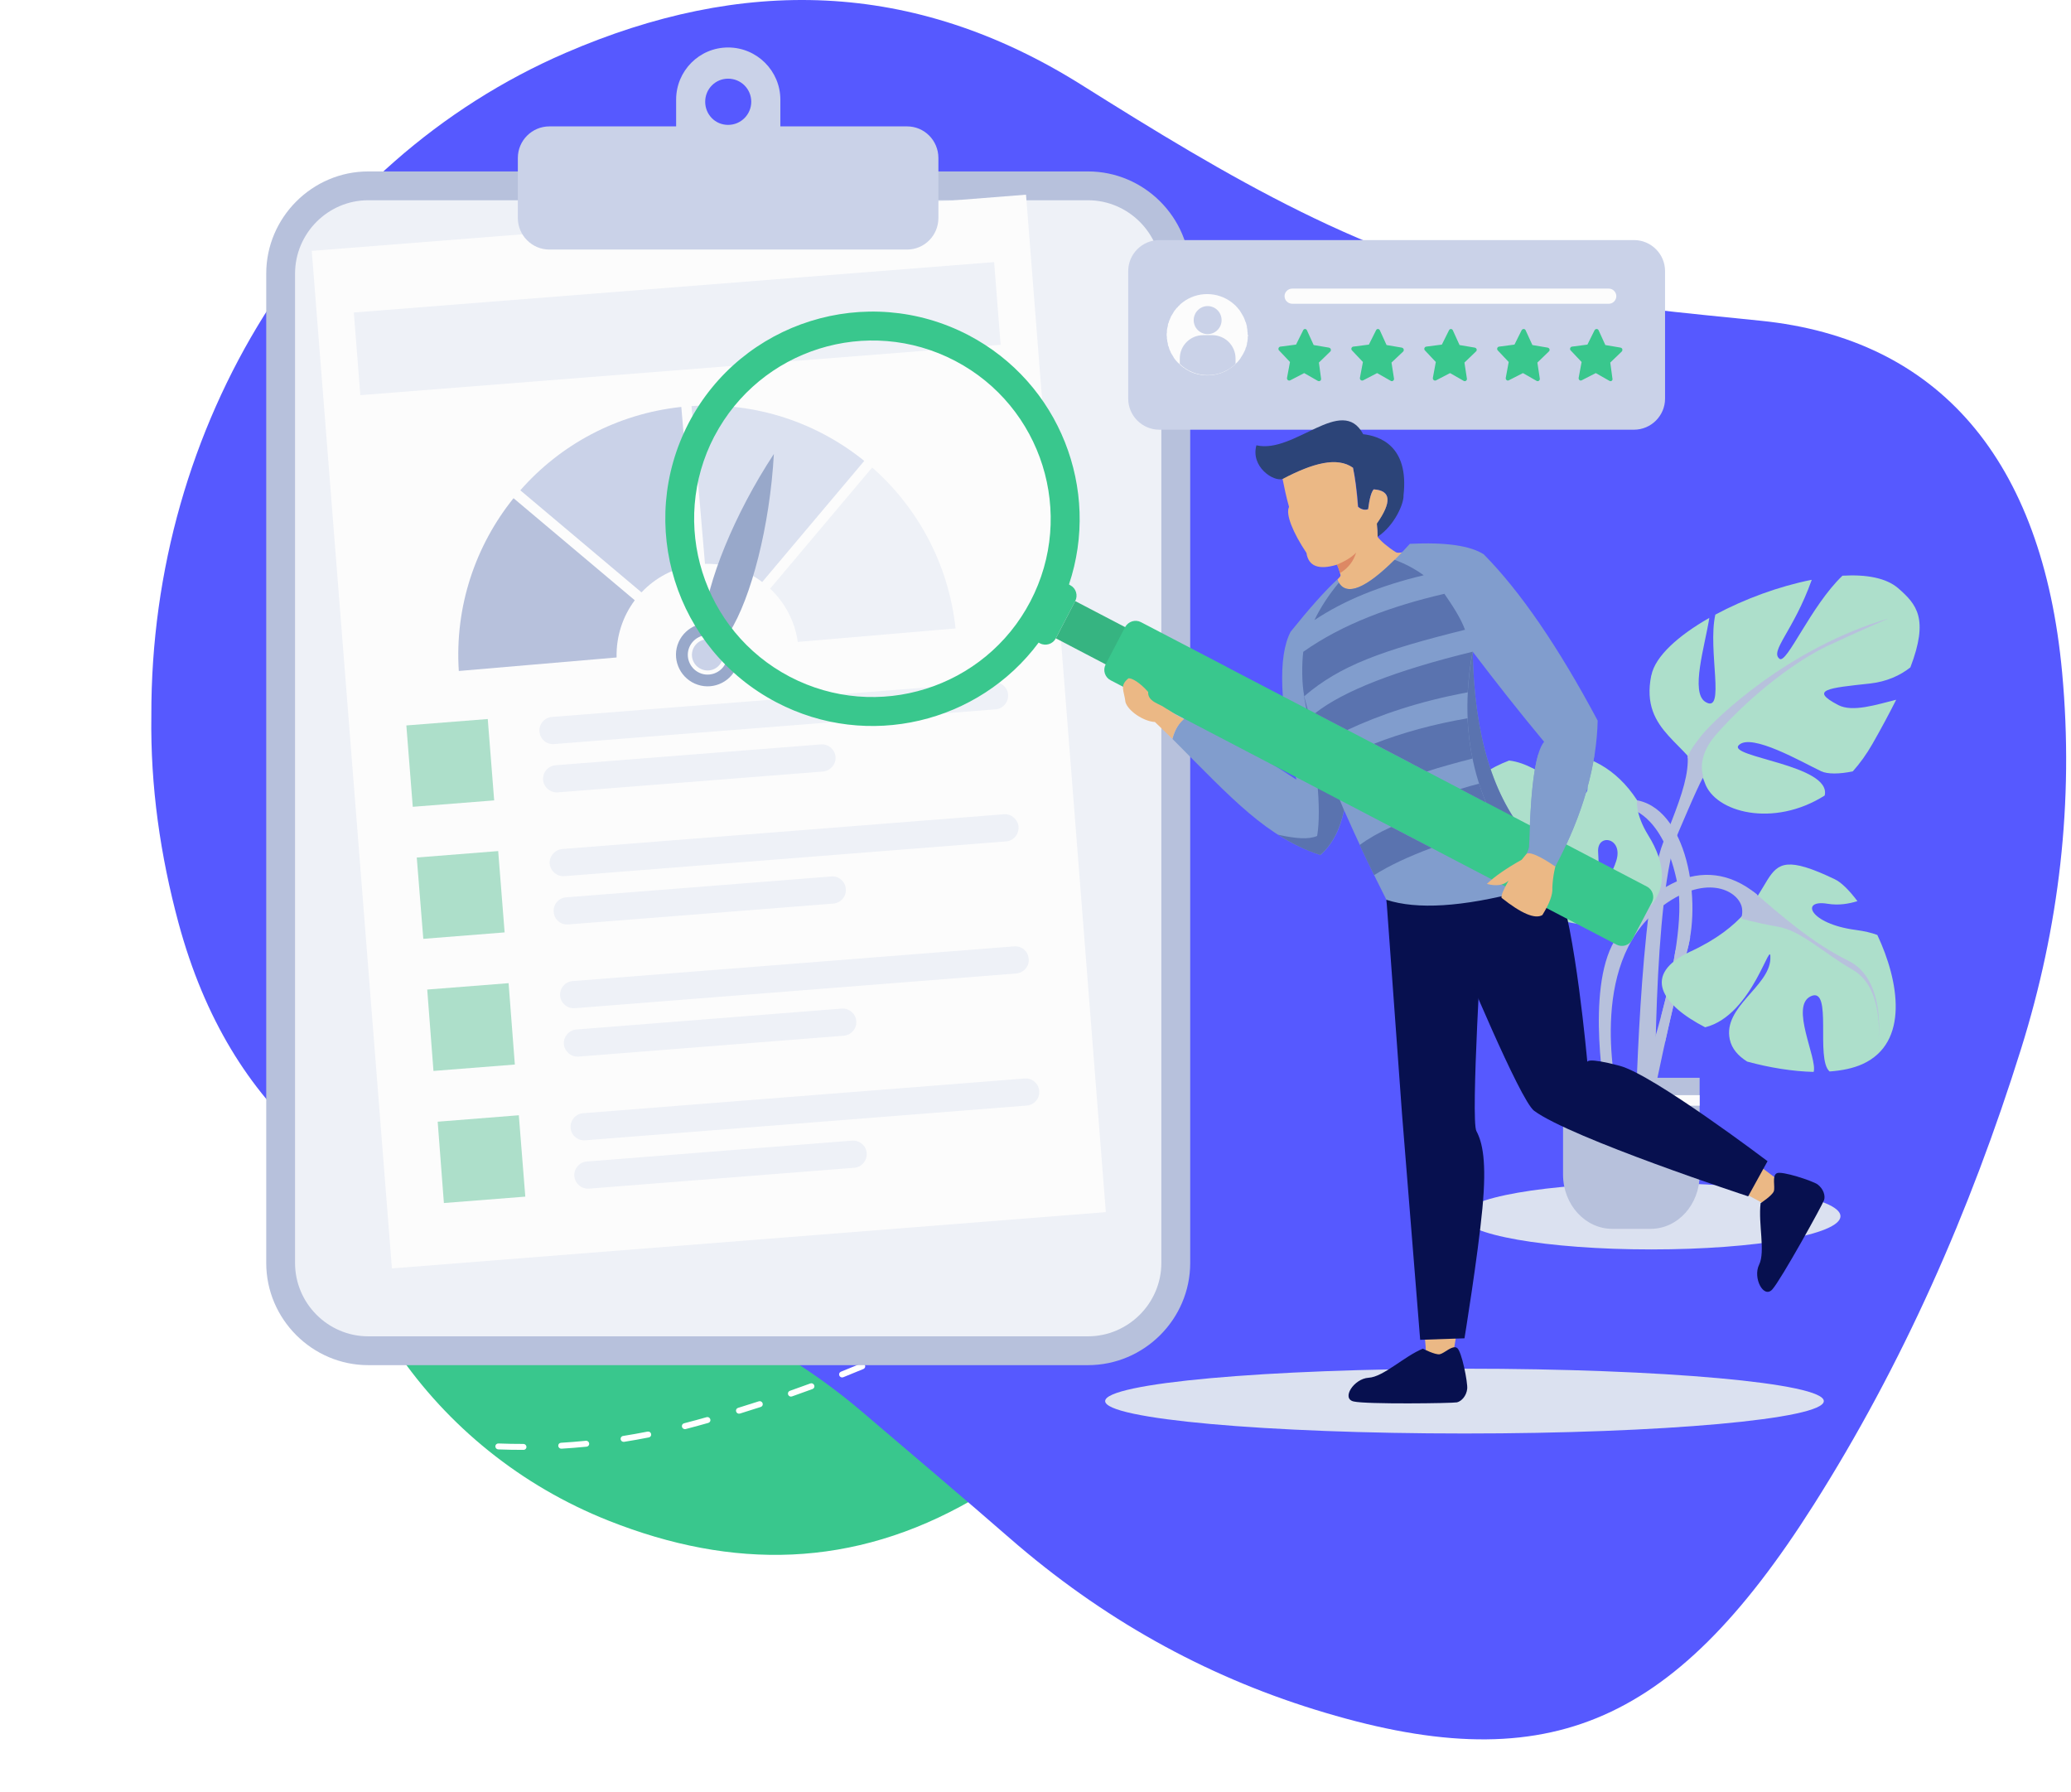 <svg xmlns="http://www.w3.org/2000/svg" width="349" height="302" viewBox="0 0 349 302" fill="none"><g filter="url(#filter0_f_13_389)"><path d="M53.501 184.25C53.413 215.958 72.847 244.454 102.587 256.247C123.438 264.515 143.739 264.308 163.787 252.767C180.823 242.959 198.085 233.403 217.441 230.211C226.321 228.746 235.307 227.983 244.26 227.15C265.425 225.185 277.686 212.013 280.015 188.927C281.436 174.825 279.642 161.213 275.158 148.061C269.101 130.298 261.033 113.631 250.562 98.489C233.678 74.074 218.552 68.513 191.382 76.251C178.267 79.983 166.204 86.12 155.244 94.873C149.459 99.494 143.606 104.015 137.784 108.575C125.264 118.379 110.807 122.753 96.115 126.571C77.862 131.318 62.929 140.703 56.72 161.713C54.566 169.042 53.38 176.532 53.501 184.25Z" fill="#39C78D"></path></g><path d="M25.504 120.57C25.379 71.399 53.006 27.209 95.283 8.921C124.923 -3.9 153.783 -3.579 182.282 14.318C206.499 29.528 231.038 44.346 258.553 49.296C271.176 51.568 283.95 52.75 296.679 54.043C326.765 57.089 344.195 77.516 347.506 113.317C349.526 135.185 346.975 156.292 340.601 176.687C331.991 204.233 320.522 230.08 305.636 253.561C281.636 291.422 260.133 300.045 221.509 288.046C202.866 282.258 185.718 272.742 170.137 259.169C161.914 252.002 153.593 244.992 145.317 237.92C127.52 222.717 106.969 215.935 86.083 210.014C60.134 202.651 38.908 188.099 30.081 155.517C27.019 144.152 25.334 132.537 25.504 120.57Z" fill="#5659FF"></path><path d="M78.432 125.219C78.696 124.968 79.107 124.988 79.35 125.264C79.593 125.54 79.575 125.967 79.311 126.218L79.308 126.221C79.304 126.224 79.298 126.23 79.29 126.238C79.274 126.254 79.249 126.279 79.216 126.313C79.15 126.38 79.052 126.481 78.931 126.615C78.687 126.882 78.349 127.276 77.975 127.776C77.226 128.781 76.35 130.193 75.808 131.852C75.727 132.101 75.513 132.278 75.26 132.304C75.008 132.33 74.764 132.201 74.635 131.973C74.232 131.265 73.6 130.648 73.04 130.197C72.764 129.974 72.515 129.8 72.337 129.681C72.248 129.622 72.177 129.578 72.129 129.548C72.105 129.534 72.087 129.523 72.076 129.516C72.07 129.513 72.066 129.511 72.064 129.509L72.062 129.508C71.747 129.328 71.631 128.917 71.803 128.591C71.975 128.264 72.37 128.146 72.684 128.327L72.383 128.899C72.684 128.327 72.684 128.327 72.684 128.327L72.685 128.327L72.686 128.327L72.688 128.329C72.689 128.329 72.691 128.331 72.694 128.332C72.699 128.335 72.706 128.339 72.714 128.344C72.731 128.354 72.754 128.368 72.784 128.386C72.844 128.423 72.928 128.475 73.031 128.544C73.236 128.68 73.519 128.878 73.832 129.131C74.198 129.426 74.621 129.808 75.013 130.26C75.589 128.921 76.318 127.789 76.948 126.945C77.351 126.405 77.718 125.977 77.985 125.684C78.119 125.537 78.228 125.423 78.305 125.344C78.344 125.305 78.375 125.275 78.396 125.254C78.407 125.243 78.415 125.235 78.421 125.229C78.424 125.226 78.427 125.224 78.429 125.222C78.43 125.221 78.431 125.22 78.431 125.22L78.432 125.219L78.432 125.219C78.432 125.219 78.44 125.227 78.827 125.667L78.432 125.219Z" fill="#FCFCFC"></path><path d="M80.432 147.287C80.696 147.036 81.107 147.056 81.35 147.332C81.593 147.608 81.575 148.035 81.311 148.286L81.308 148.289C81.304 148.293 81.298 148.298 81.29 148.306C81.274 148.322 81.249 148.347 81.216 148.381C81.15 148.448 81.052 148.549 80.931 148.683C80.687 148.95 80.349 149.344 79.975 149.844C79.226 150.849 78.35 152.261 77.808 153.92C77.727 154.169 77.513 154.346 77.26 154.372C77.008 154.398 76.764 154.269 76.635 154.041C76.232 153.333 75.6 152.716 75.04 152.265C74.764 152.043 74.515 151.868 74.337 151.75C74.248 151.691 74.177 151.646 74.129 151.616C74.105 151.602 74.087 151.591 74.076 151.584C74.07 151.581 74.066 151.579 74.064 151.577L74.062 151.576C73.747 151.396 73.631 150.985 73.803 150.659C73.975 150.332 74.37 150.214 74.684 150.395L74.383 150.968C74.684 150.395 74.684 150.395 74.684 150.395L74.686 150.395L74.688 150.397C74.688 150.397 74.691 150.399 74.694 150.4C74.699 150.403 74.706 150.407 74.714 150.412C74.731 150.422 74.754 150.436 74.784 150.454C74.844 150.491 74.928 150.544 75.031 150.612C75.236 150.748 75.519 150.946 75.832 151.199C76.198 151.495 76.621 151.876 77.013 152.328C77.589 150.989 78.318 149.857 78.948 149.013C79.351 148.473 79.718 148.046 79.985 147.752C80.119 147.605 80.228 147.491 80.305 147.412C80.344 147.373 80.375 147.343 80.396 147.322C80.407 147.311 80.415 147.303 80.421 147.297C80.424 147.294 80.427 147.292 80.429 147.29L80.431 147.288L80.432 147.287C80.432 147.287 80.44 147.296 80.827 147.736L80.432 147.287Z" fill="#FCFCFC"></path><path d="M82.461 169.415C82.725 169.164 83.136 169.184 83.379 169.46C83.621 169.736 83.604 170.163 83.34 170.414L83.337 170.417C83.333 170.421 83.327 170.427 83.319 170.435C83.303 170.45 83.278 170.475 83.245 170.509C83.179 170.576 83.081 170.678 82.959 170.811C82.716 171.079 82.378 171.473 82.004 171.973C81.254 172.977 80.379 174.39 79.837 176.048C79.755 176.298 79.541 176.474 79.289 176.5C79.037 176.526 78.793 176.397 78.663 176.17C78.261 175.461 77.629 174.845 77.069 174.393C76.793 174.171 76.544 173.996 76.365 173.878C76.276 173.819 76.205 173.774 76.158 173.745C76.134 173.73 76.116 173.719 76.105 173.713C76.099 173.709 76.095 173.707 76.092 173.706L76.091 173.705C75.776 173.524 75.66 173.113 75.832 172.787C76.004 172.461 76.398 172.343 76.713 172.523L76.412 173.096C76.713 172.523 76.713 172.523 76.713 172.523L76.715 172.524L76.717 172.525C76.717 172.525 76.72 172.527 76.723 172.528C76.728 172.531 76.734 172.535 76.743 172.54C76.76 172.55 76.783 172.564 76.813 172.583C76.872 172.619 76.956 172.672 77.059 172.74C77.265 172.876 77.547 173.075 77.861 173.327C78.227 173.623 78.65 174.004 79.042 174.457C79.618 173.117 80.347 171.985 80.977 171.141C81.38 170.601 81.746 170.174 82.014 169.88C82.148 169.733 82.257 169.619 82.334 169.541C82.373 169.502 82.403 169.471 82.425 169.45C82.436 169.44 82.444 169.432 82.45 169.426C82.453 169.423 82.456 169.42 82.457 169.419L82.46 169.416L82.461 169.415C82.461 169.415 82.469 169.424 82.856 169.864L82.461 169.415Z" fill="#FCFCFC"></path><path d="M83.89 191.5C84.154 191.249 84.564 191.269 84.807 191.545C85.05 191.821 85.033 192.248 84.769 192.499L84.765 192.502C84.762 192.506 84.756 192.512 84.748 192.52C84.731 192.536 84.706 192.56 84.673 192.594C84.607 192.661 84.509 192.763 84.388 192.896C84.144 193.164 83.806 193.558 83.433 194.058C82.683 195.062 81.807 196.475 81.265 198.133C81.184 198.383 80.97 198.559 80.718 198.585C80.466 198.611 80.221 198.482 80.092 198.255C79.689 197.546 79.057 196.93 78.497 196.478C78.221 196.256 77.972 196.081 77.794 195.963C77.705 195.904 77.634 195.859 77.586 195.83C77.562 195.815 77.544 195.804 77.533 195.798C77.527 195.794 77.523 195.792 77.521 195.791L77.519 195.79C77.204 195.609 77.089 195.198 77.26 194.872C77.432 194.546 77.827 194.428 78.142 194.608L77.84 195.181C78.142 194.608 78.142 194.608 78.142 194.608L78.143 194.609L78.145 194.61C78.145 194.61 78.149 194.612 78.151 194.613C78.156 194.616 78.163 194.62 78.171 194.625C78.188 194.635 78.212 194.649 78.241 194.668C78.301 194.704 78.385 194.757 78.488 194.825C78.693 194.961 78.976 195.16 79.289 195.412C79.656 195.708 80.078 196.089 80.471 196.542C81.046 195.202 81.775 194.07 82.405 193.226C82.808 192.686 83.175 192.259 83.442 191.965C83.576 191.818 83.686 191.704 83.763 191.626C83.801 191.587 83.832 191.556 83.853 191.535C83.864 191.525 83.872 191.517 83.879 191.511C83.882 191.508 83.884 191.505 83.886 191.504L83.888 191.501L83.89 191.5C83.89 191.5 83.897 191.509 84.284 191.949L83.89 191.5Z" fill="#FCFCFC"></path><path d="M193.945 185.636C193.931 185.911 194.142 186.152 194.417 186.174C194.693 186.196 194.928 185.99 194.943 185.714C195.006 184.49 195.008 183.237 194.948 181.952C194.936 181.676 194.702 181.456 194.426 181.461C194.151 181.467 193.937 181.695 193.95 181.971C194.007 183.225 194.007 184.446 193.945 185.636ZM192.65 172.842C192.93 174.082 193.166 175.291 193.359 176.471C193.404 176.744 193.661 176.936 193.933 176.898C194.206 176.861 194.391 176.609 194.346 176.335C194.15 175.134 193.909 173.904 193.626 172.646C193.565 172.375 193.296 172.199 193.027 172.253C192.758 172.307 192.589 172.571 192.65 172.842ZM192.158 194.515C192.063 194.772 192.196 195.062 192.455 195.165C192.714 195.267 193.001 195.141 193.097 194.885C193.531 193.714 193.89 192.518 194.173 191.293C194.235 191.026 194.066 190.754 193.797 190.685C193.529 190.616 193.261 190.776 193.199 191.044C192.925 192.228 192.578 193.384 192.158 194.515ZM190.387 163.213C190.126 163.296 189.987 163.577 190.077 163.84C190.284 164.446 190.485 165.054 190.679 165.664C190.871 166.266 191.055 166.862 191.231 167.451C191.311 167.718 191.59 167.874 191.854 167.802C192.118 167.729 192.267 167.455 192.188 167.189C192.01 166.594 191.825 165.992 191.631 165.384C191.435 164.767 191.231 164.152 191.022 163.539C190.932 163.276 190.648 163.13 190.387 163.213ZM187.766 202.378C187.601 202.594 187.647 202.909 187.868 203.08C188.089 203.252 188.403 203.214 188.568 202.998C189.337 201.989 190.034 200.965 190.662 199.923C190.802 199.69 190.724 199.381 190.486 199.234C190.249 199.087 189.943 199.157 189.802 199.391C189.193 200.401 188.515 201.396 187.766 202.378ZM186.724 154.269C186.474 154.38 186.368 154.675 186.486 154.927C187.029 156.092 187.546 157.265 188.038 158.448C188.145 158.706 188.437 158.832 188.692 158.732C188.946 158.632 189.066 158.343 188.959 158.085C188.462 156.889 187.938 155.701 187.389 154.524C187.27 154.271 186.973 154.157 186.724 154.269ZM181.52 208.934C181.314 209.113 181.297 209.428 181.482 209.639C181.666 209.849 181.982 209.874 182.187 209.696C183.146 208.861 184.049 208.021 184.896 207.173C185.089 206.98 185.085 206.664 184.888 206.466C184.69 206.268 184.373 206.264 184.181 206.457C183.35 207.288 182.463 208.113 181.52 208.934ZM182.116 145.751C181.881 145.89 181.808 146.196 181.952 146.435C182.619 147.54 183.259 148.653 183.874 149.776C184.008 150.021 184.313 150.116 184.555 149.988C184.796 149.86 184.882 149.558 184.748 149.313C184.126 148.177 183.478 147.051 182.803 145.935C182.659 145.696 182.351 145.613 182.116 145.751ZM176.64 137.751C176.422 137.913 176.381 138.226 176.549 138.45C177.327 139.484 178.081 140.527 178.809 141.579C178.968 141.809 179.279 141.871 179.505 141.718C179.73 141.565 179.784 141.255 179.625 141.025C178.889 139.961 178.128 138.907 177.341 137.861C177.173 137.638 176.859 137.589 176.64 137.751ZM174.268 214.437C174.042 214.589 173.987 214.899 174.145 215.13C174.304 215.36 174.615 215.424 174.841 215.271C175.891 214.564 176.898 213.855 177.862 213.146C178.081 212.984 178.123 212.672 177.955 212.448C177.788 212.224 177.475 212.173 177.256 212.335C176.304 213.036 175.308 213.736 174.268 214.437ZM170.289 130.141C170.084 130.32 170.066 130.636 170.25 130.846C170.722 131.386 171.196 131.925 171.67 132.463C172.097 132.949 172.518 133.436 172.933 133.926C173.114 134.139 173.429 134.17 173.638 133.995C173.846 133.82 173.868 133.504 173.687 133.29C173.268 132.796 172.843 132.304 172.412 131.814C171.938 131.276 171.466 130.738 170.995 130.199C170.811 129.989 170.495 129.963 170.289 130.141ZM166.483 219.238C166.246 219.374 166.169 219.678 166.311 219.919C166.453 220.16 166.76 220.245 166.996 220.109C167.529 219.804 168.06 219.497 168.59 219.187C169.129 218.871 169.66 218.554 170.182 218.239C170.415 218.098 170.485 217.79 170.338 217.553C170.191 217.315 169.882 217.238 169.649 217.379C169.131 217.692 168.603 218.005 168.067 218.319C167.541 218.628 167.013 218.935 166.483 219.238ZM163.256 122.012C163.049 122.189 163.028 122.505 163.211 122.717C164.145 123.803 165.081 124.89 166.018 125.975C166.201 126.186 166.517 126.214 166.724 126.036C166.931 125.859 166.95 125.544 166.767 125.333C165.83 124.248 164.896 123.162 163.961 122.076C163.779 121.864 163.463 121.835 163.256 122.012ZM158.422 223.591C158.179 223.714 158.087 224.015 158.217 224.262C158.348 224.509 158.651 224.609 158.894 224.485C159.99 223.928 161.079 223.359 162.161 222.782C162.402 222.654 162.488 222.352 162.354 222.108C162.219 221.863 161.914 221.769 161.673 221.897C160.596 222.471 159.513 223.036 158.422 223.591ZM156.275 113.831C156.062 114.002 156.031 114.316 156.207 114.534C156.66 115.093 157.125 115.648 157.601 116.201C158.07 116.743 158.538 117.286 159.005 117.829C159.188 118.04 159.503 118.068 159.71 117.892C159.917 117.714 159.937 117.399 159.755 117.187L158.35 115.558C157.881 115.015 157.423 114.467 156.978 113.916C156.802 113.699 156.487 113.661 156.275 113.831ZM150.154 227.553C149.905 227.665 149.799 227.961 149.918 228.214C150.036 228.466 150.335 228.579 150.584 228.467C151.706 227.961 152.822 227.445 153.931 226.92C154.178 226.803 154.278 226.506 154.154 226.256C154.031 226.006 153.731 225.898 153.484 226.015C152.38 226.537 151.27 227.05 150.154 227.553ZM150.248 104.923C150.01 105.057 149.932 105.361 150.072 105.602C150.792 106.842 151.553 108.07 152.359 109.286C152.514 109.518 152.824 109.586 153.053 109.438C153.282 109.289 153.342 108.98 153.188 108.747C152.393 107.55 151.643 106.339 150.933 105.117C150.792 104.875 150.485 104.789 150.248 104.923ZM145.535 95.271C145.282 95.373 145.164 95.663 145.273 95.92C145.832 97.242 146.421 98.556 147.045 99.861C147.165 100.112 147.464 100.224 147.712 100.11C147.96 99.996 148.064 99.7 147.944 99.448C147.327 98.159 146.745 96.86 146.191 95.552C146.083 95.295 145.789 95.169 145.535 95.271ZM141.706 231.137C141.452 231.239 141.333 231.53 141.441 231.787C141.549 232.043 141.842 232.169 142.096 232.068C143.24 231.612 144.379 231.147 145.511 230.672C145.763 230.567 145.877 230.274 145.765 230.019C145.652 229.764 145.357 229.643 145.105 229.748C143.978 230.221 142.845 230.683 141.706 231.137ZM141.856 85.197C141.594 85.277 141.452 85.556 141.539 85.82C141.984 87.183 142.445 88.541 142.93 89.893C143.024 90.155 143.311 90.296 143.57 90.21C143.83 90.122 143.964 89.839 143.87 89.577C143.389 88.235 142.93 86.886 142.488 85.532C142.401 85.268 142.118 85.118 141.856 85.197ZM138.719 74.936C138.457 75.014 138.313 75.291 138.397 75.556C138.615 76.234 138.823 76.919 139.024 77.608C139.224 78.294 139.426 78.98 139.629 79.666C139.708 79.933 139.987 80.091 140.251 80.019C140.515 79.946 140.666 79.672 140.587 79.405C140.384 78.722 140.183 78.037 139.984 77.352C139.78 76.655 139.569 75.961 139.349 75.274C139.264 75.009 138.982 74.858 138.719 74.936ZM133.103 234.358C132.845 234.449 132.714 234.734 132.811 234.995C132.909 235.256 133.198 235.394 133.456 235.303C134.619 234.895 135.777 234.478 136.929 234.052C137.186 233.957 137.312 233.67 137.21 233.41C137.108 233.151 136.818 233.018 136.561 233.113C135.414 233.536 134.261 233.952 133.103 234.358ZM134.55 64.974C134.305 65.096 134.211 65.396 134.339 65.644C134.993 66.909 135.6 68.203 136.164 69.525C136.273 69.781 136.567 69.906 136.821 69.803C137.074 69.7 137.19 69.41 137.081 69.154C136.508 67.81 135.89 66.491 135.225 65.203C135.096 64.955 134.794 64.852 134.55 64.974ZM128.495 56.007C128.286 56.181 128.262 56.496 128.442 56.711C129.364 57.812 130.229 58.951 131.039 60.124C131.197 60.355 131.509 60.417 131.735 60.264C131.96 60.111 132.014 59.801 131.856 59.571C131.028 58.372 130.144 57.206 129.2 56.08C129.021 55.865 128.705 55.833 128.495 56.007ZM124.369 237.231C124.107 237.312 123.965 237.591 124.053 237.855C124.14 238.12 124.423 238.268 124.685 238.188C125.864 237.825 127.039 237.454 128.207 237.074C128.468 236.99 128.605 236.709 128.514 236.446C128.423 236.183 128.137 236.038 127.877 236.122C126.713 236.5 125.543 236.87 124.369 237.231ZM120.514 48.7C120.355 48.921 120.409 49.234 120.634 49.399C121.806 50.258 122.916 51.157 123.966 52.093C124.175 52.279 124.491 52.265 124.672 52.061C124.852 51.857 124.829 51.541 124.62 51.355C123.545 50.397 122.41 49.477 121.211 48.598C120.985 48.433 120.673 48.478 120.514 48.7ZM114.927 240.437C115.002 240.705 115.278 240.868 115.544 240.8C116.227 240.625 116.909 240.443 117.589 240.255C118.184 240.092 118.778 239.926 119.37 239.758C119.633 239.683 119.78 239.407 119.699 239.142C119.617 238.876 119.337 238.72 119.073 238.795C118.483 238.962 117.892 239.127 117.3 239.291C116.625 239.477 115.949 239.656 115.272 239.829C115.006 239.897 114.852 240.17 114.927 240.437ZM111.091 43.41C110.985 43.662 111.105 43.958 111.36 44.071C112.699 44.665 113.98 45.297 115.204 45.963C115.449 46.096 115.751 46.008 115.878 45.766C116.004 45.525 115.908 45.22 115.663 45.087C114.414 44.407 113.108 43.764 111.745 43.158C111.49 43.045 111.198 43.158 111.091 43.41ZM104.59 242.535C104.64 242.808 104.9 242.994 105.172 242.951C106.569 242.729 107.961 242.481 109.348 242.207C109.617 242.153 109.786 241.89 109.726 241.619C109.665 241.348 109.398 241.172 109.128 241.225C107.754 241.497 106.374 241.743 104.99 241.963C104.719 242.006 104.54 242.262 104.59 242.535ZM100.675 39.929C100.612 40.196 100.779 40.47 101.047 40.54C101.802 40.738 102.554 40.945 103.305 41.161L104.339 41.468C104.68 41.572 105.018 41.678 105.353 41.786C105.618 41.871 105.896 41.728 105.974 41.465C106.053 41.203 105.902 40.92 105.637 40.834C105.297 40.724 104.954 40.617 104.607 40.511L103.558 40.2C102.799 39.982 102.039 39.772 101.277 39.573C101.008 39.502 100.739 39.662 100.675 39.929ZM94.074 243.638C94.098 243.914 94.341 244.125 94.616 244.108C96.034 244.022 97.447 243.908 98.855 243.768C99.129 243.74 99.323 243.496 99.288 243.221C99.253 242.946 99.003 242.745 98.73 242.772C97.335 242.912 95.934 243.025 94.529 243.11C94.254 243.126 94.05 243.363 94.074 243.638ZM89.143 37.734C89.116 38.007 89.315 38.258 89.589 38.293C91.134 38.491 92.672 38.731 94.201 39.012C94.474 39.062 94.729 38.883 94.772 38.611C94.815 38.34 94.629 38.079 94.356 38.029C92.809 37.745 91.254 37.501 89.691 37.301C89.416 37.266 89.171 37.46 89.143 37.734ZM83.474 243.708C83.471 243.984 83.692 244.216 83.968 244.227C85.394 244.281 86.815 244.307 88.231 244.305C88.507 244.305 88.725 244.08 88.718 243.804C88.71 243.528 88.48 243.304 88.204 243.304C86.801 243.306 85.393 243.281 83.98 243.227C83.704 243.216 83.478 243.432 83.474 243.708ZM77.77 37.096C77.776 37.372 78.004 37.597 78.28 37.598C78.951 37.603 79.624 37.615 80.298 37.635L80.306 37.635C81.083 37.645 81.858 37.666 82.63 37.699C82.906 37.71 83.133 37.496 83.138 37.22C83.142 36.944 82.921 36.711 82.645 36.699C81.864 36.666 81.079 36.645 80.293 36.635C79.614 36.615 78.936 36.602 78.259 36.598C77.984 36.596 77.765 36.819 77.77 37.096ZM73.142 242.768C73.111 243.042 73.308 243.294 73.582 243.333C74.199 243.418 74.823 243.498 75.454 243.571L75.455 243.571C76.164 243.653 76.873 243.728 77.58 243.797C77.855 243.823 78.094 243.622 78.113 243.347C78.132 243.072 77.925 242.828 77.649 242.801C76.949 242.734 76.247 242.659 75.544 242.577C74.92 242.505 74.303 242.426 73.694 242.341C73.42 242.304 73.173 242.495 73.142 242.768ZM67.674 37.665C67.711 37.94 67.963 38.139 68.237 38.109C69.563 37.965 70.899 37.85 72.242 37.767C72.517 37.749 72.72 37.512 72.696 37.237C72.671 36.961 72.428 36.751 72.153 36.768C70.795 36.853 69.444 36.968 68.103 37.114C67.829 37.144 67.637 37.391 67.674 37.665ZM63.971 240.825C63.904 241.09 64.066 241.366 64.334 241.441C65.523 241.773 66.747 242.076 68.006 242.349C68.277 242.408 68.539 242.237 68.591 241.967C68.642 241.697 68.465 241.431 68.194 241.372C66.953 241.103 65.748 240.805 64.579 240.478C64.311 240.404 64.039 240.559 63.971 240.825ZM57.739 39.398C57.808 39.667 58.08 39.835 58.347 39.774C59.645 39.476 60.956 39.207 62.277 38.969C62.547 38.92 62.72 38.66 62.664 38.388C62.608 38.117 62.344 37.936 62.074 37.985C60.738 38.226 59.412 38.497 58.1 38.799C57.832 38.86 57.671 39.129 57.739 39.398ZM55.209 237.424C55.092 237.671 55.201 237.972 55.451 238.096C56.568 238.646 57.729 239.159 58.935 239.636C59.194 239.738 59.482 239.612 59.578 239.356C59.673 239.099 59.54 238.809 59.281 238.706C58.1 238.24 56.964 237.737 55.873 237.2C55.623 237.077 55.325 237.177 55.209 237.424ZM48.396 41.649C48.139 41.742 48.01 42.027 48.11 42.288C48.21 42.548 48.499 42.683 48.756 42.59C50.005 42.14 51.27 41.719 52.548 41.327C52.81 41.246 52.951 40.967 52.864 40.702C52.777 40.438 52.493 40.289 52.231 40.369C50.938 40.766 49.66 41.193 48.396 41.649ZM47.384 232.183C47.208 232.391 47.238 232.708 47.451 232.889C48.411 233.708 49.426 234.483 50.497 235.214C50.728 235.372 51.038 235.316 51.189 235.089C51.34 234.863 51.276 234.551 51.045 234.393C50.005 233.682 49.018 232.929 48.087 232.135C47.875 231.953 47.559 231.975 47.384 232.183ZM41.295 224.994C41.064 225.138 40.998 225.446 41.149 225.681C41.84 226.762 42.594 227.797 43.41 228.786C43.587 229.002 43.902 229.037 44.113 228.865C44.324 228.692 44.352 228.378 44.174 228.162C43.385 227.205 42.655 226.204 41.986 225.159C41.836 224.923 41.526 224.849 41.295 224.994ZM39.131 45.652C38.887 45.776 38.796 46.076 38.926 46.323C39.056 46.57 39.359 46.67 39.602 46.546C40.784 45.945 41.984 45.373 43.203 44.829C43.452 44.717 43.558 44.422 43.44 44.169C43.322 43.916 43.023 43.801 42.774 43.913C41.541 44.464 40.327 45.044 39.131 45.652ZM37.218 216.99C37.585 218.23 38.009 219.43 38.492 220.59C38.599 220.847 38.893 220.974 39.147 220.874C39.401 220.773 39.521 220.483 39.414 220.226C38.946 219.101 38.532 217.935 38.176 216.73C38.097 216.463 37.819 216.306 37.554 216.377C37.29 216.449 37.139 216.724 37.218 216.99ZM35.511 207.086C35.596 207.904 35.681 208.722 35.767 209.54C35.833 210.175 35.912 210.801 36.003 211.42C36.043 211.694 36.297 211.89 36.57 211.857C36.843 211.824 37.032 211.575 36.992 211.301C36.903 210.697 36.826 210.084 36.761 209.463L36.761 209.462C36.676 208.644 36.591 207.827 36.506 207.009C36.477 206.733 36.231 206.527 35.957 206.548C35.682 206.569 35.482 206.81 35.511 207.086ZM34.134 194.835C34.345 196.464 34.539 198.096 34.724 199.729C34.755 200.004 35.003 200.208 35.278 200.184C35.551 200.16 35.749 199.918 35.718 199.643C35.533 198.006 35.337 196.369 35.126 194.734C35.091 194.459 34.84 194.259 34.566 194.287C34.292 194.315 34.099 194.56 34.134 194.835ZM30.462 50.785C30.237 50.939 30.184 51.25 30.344 51.479C30.504 51.708 30.816 51.77 31.041 51.616C32.133 50.869 33.248 50.149 34.383 49.457C34.616 49.315 34.686 49.008 34.538 48.771C34.389 48.534 34.08 48.457 33.847 48.599C32.697 49.3 31.568 50.029 30.462 50.785ZM32.203 182.967C32.356 183.674 32.499 184.384 32.631 185.097C32.781 185.905 32.922 186.714 33.059 187.523C33.105 187.797 33.363 187.986 33.636 187.948C33.907 187.909 34.091 187.656 34.045 187.382C33.908 186.568 33.765 185.754 33.614 184.94C33.48 184.218 33.336 183.498 33.181 182.781C33.122 182.51 32.855 182.331 32.585 182.383C32.316 182.434 32.145 182.696 32.203 182.967ZM29.48 171.883C29.221 171.97 29.086 172.254 29.18 172.516C29.673 173.886 30.133 175.265 30.556 176.654C30.637 176.92 30.917 177.076 31.18 177.001C31.444 176.927 31.593 176.651 31.511 176.385C31.083 174.98 30.618 173.585 30.12 172.2C30.026 171.938 29.739 171.796 29.48 171.883ZM25.18 161.783C24.931 161.897 24.827 162.192 24.947 162.444C25.578 163.764 26.183 165.092 26.762 166.427C26.873 166.682 27.168 166.805 27.42 166.701C27.673 166.597 27.789 166.305 27.678 166.049C27.094 164.702 26.482 163.364 25.846 162.033C25.726 161.781 25.428 161.669 25.18 161.783ZM22.552 57.01C22.349 57.193 22.338 57.509 22.526 57.716C22.714 57.923 23.03 57.943 23.232 57.76C24.213 56.873 25.222 56.012 26.254 55.177C26.466 55.005 26.494 54.691 26.317 54.474C26.14 54.258 25.825 54.221 25.613 54.392C24.567 55.238 23.546 56.111 22.552 57.01ZM20.048 152.057C19.808 152.188 19.726 152.492 19.863 152.735C20.585 154.012 21.29 155.293 21.977 156.579C22.108 156.826 22.412 156.924 22.654 156.8C22.897 156.675 22.988 156.373 22.856 156.126C22.165 154.832 21.455 153.544 20.73 152.26C20.593 152.017 20.287 151.926 20.048 152.057ZM15.577 64.266C15.402 64.476 15.434 64.792 15.648 64.972C15.862 65.152 16.177 65.128 16.352 64.919C17.199 63.901 18.076 62.908 18.982 61.939C19.168 61.74 19.153 61.424 18.949 61.232C18.745 61.041 18.429 61.047 18.243 61.245C17.325 62.227 16.436 63.235 15.577 64.266ZM14.402 142.61C14.169 142.751 14.099 143.058 14.246 143.295C15.019 144.543 15.785 145.793 16.539 147.047C16.683 147.286 16.991 147.368 17.226 147.23C17.462 147.092 17.535 146.786 17.391 146.547C16.634 145.289 15.867 144.035 15.091 142.785C14.944 142.547 14.636 142.469 14.402 142.61ZM9.714 72.462C9.573 72.695 9.65 73.004 9.887 73.152C10.124 73.3 10.431 73.231 10.572 72.998C11.262 71.864 11.986 70.752 12.741 69.663C12.896 69.439 12.837 69.127 12.609 68.966C12.381 68.804 12.07 68.855 11.915 69.079C11.149 70.183 10.414 71.311 9.714 72.462ZM8.67 133.482C8.434 133.619 8.36 133.924 8.504 134.164C8.842 134.727 9.191 135.29 9.55 135.853C9.945 136.471 10.34 137.09 10.734 137.709C10.884 137.944 11.193 138.019 11.425 137.875C11.656 137.731 11.722 137.424 11.572 137.188C11.178 136.568 10.783 135.949 10.388 135.33C10.034 134.775 9.69 134.22 9.357 133.666C9.213 133.426 8.905 133.344 8.67 133.482ZM5.161 81.382C5.055 81.634 5.175 81.93 5.43 82.044C5.684 82.157 5.977 82.045 6.084 81.794C6.332 81.208 6.588 80.623 6.853 80.037C7.128 79.431 7.411 78.83 7.703 78.234C7.824 77.989 7.72 77.687 7.471 77.56C7.223 77.433 6.924 77.529 6.803 77.775C6.507 78.379 6.22 78.989 5.941 79.604C5.673 80.197 5.412 80.79 5.161 81.382ZM4.31 124.664C4.055 124.763 3.934 125.052 4.04 125.309C4.533 126.517 5.073 127.725 5.66 128.932C5.782 129.183 6.081 129.292 6.329 129.177C6.576 129.062 6.678 128.764 6.556 128.513C5.979 127.326 5.448 126.139 4.963 124.952C4.858 124.694 4.565 124.566 4.31 124.664ZM1.976 90.57C1.905 90.835 2.064 91.112 2.33 91.191C2.597 91.269 2.87 91.117 2.941 90.852C3.269 89.628 3.639 88.403 4.046 87.176C4.133 86.916 3.99 86.629 3.728 86.535C3.466 86.442 3.183 86.577 3.097 86.837C2.683 88.082 2.309 89.326 1.976 90.57ZM1.114 115.856C1.385 117.137 1.707 118.416 2.078 119.696C2.156 119.963 2.433 120.123 2.698 120.052C2.963 119.981 3.115 119.707 3.037 119.44C2.672 118.185 2.358 116.93 2.092 115.675C2.035 115.403 1.769 115.223 1.499 115.273C1.229 115.323 1.056 115.585 1.114 115.856ZM0.228 100.18C0.202 100.455 0.404 100.704 0.679 100.737C0.953 100.77 1.196 100.575 1.222 100.301C1.342 99.03 1.508 97.758 1.719 96.485C1.764 96.214 1.58 95.951 1.307 95.899C1.035 95.847 0.777 96.024 0.732 96.296C0.518 97.591 0.349 98.886 0.228 100.18ZM7.23371e-05 106.067C0.023 107.379 0.096 108.691 0.22 110.002C0.246 110.277 0.49 110.485 0.764 110.466C1.039 110.448 1.241 110.209 1.215 109.933C1.094 108.648 1.022 107.362 1 106.076C0.995 105.8 0.767 105.575 0.491 105.572C0.215 105.57 -0.005 105.791 7.23371e-05 106.067Z" fill="white"></path><path fill-rule="evenodd" clip-rule="evenodd" d="M62.054 28.887H183.341C192.809 28.887 200.571 36.641 200.571 46.1V212.816C200.571 222.284 192.809 230.03 183.333 230.03H62.054C52.627 230.03 44.865 222.284 44.865 212.816V46.1C44.865 36.641 52.627 28.887 62.054 28.887Z" fill="#B7C1DC"></path><path fill-rule="evenodd" clip-rule="evenodd" d="M62.054 33.743H183.341C190.132 33.743 195.706 39.309 195.706 46.1V212.816C195.706 219.607 190.123 225.173 183.333 225.173H62.054C55.263 225.173 49.721 219.607 49.721 212.816V46.1C49.73 39.309 55.263 33.743 62.054 33.743Z" fill="#EEF1F7"></path><path fill-rule="evenodd" clip-rule="evenodd" d="M52.537 42.272L172.902 32.804L186.352 204.246L66.045 213.73L52.537 42.272Z" fill="#FCFCFC"></path><path d="M167.528 44.164L59.626 52.656L60.722 66.586L168.624 58.094L167.528 44.164Z" fill="#EEF1F7"></path><path d="M82.196 121.156L68.477 122.238L69.559 135.948L83.277 134.866L82.196 121.156Z" fill="#ADDFCA"></path><path fill-rule="evenodd" clip-rule="evenodd" d="M93.633 128.944L138.336 125.434C139.601 125.328 140.686 126.283 140.809 127.532C140.899 128.789 139.927 129.899 138.67 130.005L94.008 133.515C92.76 133.613 91.617 132.658 91.527 131.417C91.405 130.16 92.368 129.042 93.625 128.944H93.633ZM93.004 120.806C91.755 120.904 90.784 122.014 90.915 123.271C90.996 124.528 92.09 125.475 93.347 125.377L167.784 119.525C169.041 119.419 169.963 118.309 169.882 117.052C169.8 115.803 168.666 114.848 167.409 114.946L93.004 120.806Z" fill="#EEF1F7"></path><path fill-rule="evenodd" clip-rule="evenodd" d="M70.232 144.493L83.953 143.407L85.038 157.111L71.334 158.196L70.232 144.493Z" fill="#ADDFCA"></path><path fill-rule="evenodd" clip-rule="evenodd" d="M95.404 151.202L140.099 147.684C141.364 147.578 142.449 148.533 142.531 149.782C142.662 151.038 141.699 152.148 140.442 152.255L95.739 155.772C94.482 155.87 93.388 154.924 93.306 153.667C93.184 152.41 94.139 151.3 95.396 151.202H95.404ZM94.775 143.056C93.519 143.162 92.547 144.264 92.629 145.529C92.759 146.786 93.853 147.733 95.11 147.635L169.547 141.775C170.804 141.677 171.735 140.567 171.645 139.302C171.514 138.061 170.429 137.106 169.172 137.204L94.775 143.056Z" fill="#EEF1F7"></path><path fill-rule="evenodd" clip-rule="evenodd" d="M71.995 166.742L85.707 165.665L86.76 179.377L73.048 180.454L71.995 166.742Z" fill="#ADDFCA"></path><path fill-rule="evenodd" clip-rule="evenodd" d="M97.159 173.467L141.813 169.95C143.07 169.844 144.204 170.799 144.294 172.047C144.417 173.304 143.453 174.414 142.197 174.52L97.493 178.038C96.245 178.128 95.143 177.189 95.02 175.932C94.931 174.675 95.902 173.557 97.159 173.467ZM96.481 165.314C95.216 165.42 94.31 166.522 94.384 167.779C94.506 169.044 95.6 169.982 96.865 169.884L171.253 164.032C172.518 163.926 173.481 162.824 173.351 161.567C173.269 160.31 172.184 159.364 170.918 159.462L96.481 165.314Z" fill="#EEF1F7"></path><path fill-rule="evenodd" clip-rule="evenodd" d="M73.758 189.008L87.43 187.922L88.523 201.634L74.803 202.712L73.758 189.008Z" fill="#ADDFCA"></path><path fill-rule="evenodd" clip-rule="evenodd" d="M98.881 195.717L143.576 192.199C144.833 192.101 145.967 193.048 146.057 194.305C146.139 195.562 145.216 196.672 143.96 196.77L99.265 200.288C98.008 200.386 96.906 199.439 96.783 198.182C96.694 196.925 97.624 195.815 98.873 195.717H98.881ZM98.253 187.579C96.996 187.677 96.073 188.779 96.155 190.044C96.237 191.301 97.371 192.248 98.628 192.142L173.024 186.29C174.281 186.192 175.252 185.082 175.122 183.825C175.04 182.568 173.914 181.621 172.69 181.727L98.253 187.579Z" fill="#EEF1F7"></path><path fill-rule="evenodd" clip-rule="evenodd" d="M122.697 13.256C124.877 13.256 126.599 15.003 126.599 17.141C126.599 19.28 124.877 21.043 122.697 21.043C120.518 21.043 118.837 19.296 118.837 17.141C118.837 14.987 120.559 13.256 122.697 13.256ZM92.588 21.296C89.658 21.296 87.266 23.679 87.266 26.609V36.738C87.266 39.66 89.658 42.052 92.588 42.052H152.848C155.786 42.052 158.137 39.66 158.137 36.738V26.609C158.128 23.679 155.786 21.296 152.856 21.296H131.504V16.79C131.504 11.95 127.562 8 122.697 8C117.833 8 113.94 11.95 113.94 16.79V21.296H92.588Z" fill="#CAD2E8"></path><path fill-rule="evenodd" clip-rule="evenodd" d="M246.792 230.626C280.215 230.626 307.345 233.066 307.345 236.086C307.345 239.106 280.207 241.546 246.792 241.546C213.377 241.546 186.238 239.098 186.238 236.086C186.238 233.074 213.369 230.626 246.792 230.626Z" fill="#DBE1F0"></path><path fill-rule="evenodd" clip-rule="evenodd" d="M278.281 199.341C295.894 199.341 310.153 201.847 310.153 204.932C310.153 208.017 295.894 210.531 278.281 210.531C260.667 210.531 246.408 208.025 246.408 204.932C246.408 201.838 260.708 199.341 278.281 199.341Z" fill="#DBE1F0"></path><path fill-rule="evenodd" clip-rule="evenodd" d="M281.26 120.872C286.671 126.324 284.321 131.784 280.297 141.905C276.314 152.034 275.595 189.432 275.595 189.432L278.917 188.918C278.917 188.918 278.411 150.475 282.9 140.093C287.389 129.703 289.275 124.512 293.258 127.891C297.274 131.262 281.26 120.88 281.26 120.88V120.872Z" fill="#B7C1DC"></path><path fill-rule="evenodd" clip-rule="evenodd" d="M278.281 113.812C278.917 110.58 282.851 107.078 288.051 104.115C287.3 108.882 284.827 116.668 287.381 118.268C290.875 120.423 287.724 109.551 289.063 103.568C293.968 100.924 299.877 98.769 305.289 97.7C305.297 97.716 305.289 97.741 305.289 97.765C302.228 106.335 298.204 109.706 299.877 111.004C301.093 111.983 305.166 102.083 310.488 97.006C314.512 96.769 317.866 97.374 319.882 99.12C322.984 101.83 325.081 104.221 321.931 112.457C320.176 113.852 317.866 114.865 315.181 115.167C308.088 115.942 304.823 116.203 309.769 118.799C312.202 120.064 316.226 118.725 319.539 117.909C318.454 120.072 317.148 122.529 315.556 125.32C314.544 127.099 313.418 128.642 312.234 129.972C309.974 130.454 307.966 130.454 306.913 129.964C303.64 128.405 295.127 123.467 293.029 125.549C290.932 127.589 308.708 128.87 307.492 134.045C298.865 139.514 289.005 136.91 287.283 131.882C284.941 125.132 276.297 123.541 278.264 113.82L278.281 113.812Z" fill="#ADDFCB"></path><path fill-rule="evenodd" clip-rule="evenodd" d="M296.106 150.737C286.671 142.95 277.016 150.214 272.078 158.523C267.123 166.84 270.649 185.531 270.649 185.531C270.649 185.531 272.535 185.531 272.535 184.756C272.535 183.98 267.336 162.686 279.627 153.071C287.259 147.064 292.785 149.945 293.511 152.802C294.221 155.666 290.45 160.857 290.45 160.857L296.106 150.728V150.737Z" fill="#B7C1DC"></path><path fill-rule="evenodd" clip-rule="evenodd" d="M274.42 134.715C283.855 134.715 286.916 150.818 284.321 160.164C281.717 169.517 278.199 186.91 278.199 186.91L275.849 184.315C275.849 184.315 284.778 159.902 282.688 148.998C280.55 138.085 275.391 136.274 274.42 136.274C273.449 136.274 274.42 134.715 274.42 134.715Z" fill="#B7C1DC"></path><path fill-rule="evenodd" clip-rule="evenodd" d="M282.313 160.237C282.982 159.266 283.823 158.466 284.835 157.935C284.663 158.711 284.541 159.453 284.329 160.164C283.162 164.424 281.766 170.358 280.599 175.549C280.517 174.888 280.346 173.859 280.101 172.276C280.06 171.909 280.011 171.492 279.97 171.076C280.893 167.615 281.774 163.845 282.321 160.237H282.313Z" fill="#B7C1DC"></path><path fill-rule="evenodd" clip-rule="evenodd" d="M284.908 160.319C302.815 152.01 293.38 140.599 309.149 148.133C310.284 148.663 311.622 149.994 313.01 151.846C311.581 152.279 309.908 152.597 307.982 152.287C303.289 151.504 304.913 155.666 312.716 156.695C314.185 156.891 315.369 157.168 316.364 157.544C320.062 165.379 321.735 175.704 313.891 179.287C312.34 179.997 310.414 180.397 308.317 180.544C305.884 178.43 308.904 166.171 305.174 167.86C301.567 169.484 306.309 178.373 305.631 180.617C302.114 180.536 298.204 179.907 294.433 178.879C292.964 177.965 291.83 176.74 291.495 175.124C290.328 169.672 298.082 166.293 298.335 161.633C298.547 157.331 295.486 171.084 287.349 173.1C280.019 169.321 276.534 164.196 284.916 160.31L284.908 160.319Z" fill="#ADDFCB"></path><path fill-rule="evenodd" clip-rule="evenodd" d="M272.159 145.627C274.045 141.212 269.099 140.175 269.311 143.554C269.523 146.541 269.564 153.814 266.756 155.797C261.973 155.226 255.436 153.087 250.489 149.839C250.449 149.406 250.489 148.949 250.702 148.492C252.84 143.815 266.511 139.914 262.275 138.363C258.88 137.114 252.962 144.444 248.188 148.133C245.339 145.741 243.405 142.885 243.405 139.693C243.405 135.376 248.147 130.495 254.309 128.152C257.084 128.463 259.68 130.128 263.663 132.641C269.613 136.347 268.233 130.356 262.618 126.806C267.483 127.075 272.306 129.36 275.865 134.813C275.865 134.813 275.522 137.139 277.758 140.746C283.88 150.573 276.836 156.303 268.405 155.936C268.87 153.34 270.878 148.688 272.176 145.635L272.159 145.627Z" fill="#ADDFCB"></path><path fill-rule="evenodd" clip-rule="evenodd" d="M295.519 150.288C300.13 154.213 305.248 158.801 311.533 161.918C317.834 165.036 316.56 175.198 316.56 175.198C316.568 175.198 317.491 166.424 312.243 163.428C307.043 160.425 303.566 156.842 299.624 156.156C295.641 155.454 293.421 154.769 293.421 154.769C293.421 154.769 294.678 152.002 293.927 150.957C293.217 149.92 295.519 150.296 295.519 150.296V150.288Z" fill="#B7C1DC"></path><path fill-rule="evenodd" clip-rule="evenodd" d="M318.25 104.213C301.387 109.176 289.022 121.068 286.712 123.957C284.41 126.83 284.402 127.646 284.402 127.646L286.214 131.335L287.055 130.87C287.055 130.87 285.667 127.752 289.234 123.72C295.404 116.75 302.864 111.249 307.982 108.833C313.14 106.409 318.25 104.213 318.25 104.213Z" fill="#B7C1DC"></path><path fill-rule="evenodd" clip-rule="evenodd" d="M271.702 207.062H278.158C282.729 207.062 286.418 202.981 286.418 197.929V181.613H263.402V197.929C263.402 202.973 267.132 207.062 271.702 207.062Z" fill="#B7C1DC"></path><path d="M286.418 184.535H263.402V186.314H286.418V184.535Z" fill="#FCFCFC"></path><path d="M286.418 187.792H263.402V188.836H286.418V187.792Z" fill="#EFF4F9"></path><path fill-rule="evenodd" clip-rule="evenodd" d="M106.969 101.145C104.962 103.83 103.819 107.193 103.909 110.784L77.317 113.061C76.607 102.132 80.165 91.873 86.54 83.947L106.969 101.145Z" fill="#B7C1DC"></path><path fill-rule="evenodd" clip-rule="evenodd" d="M117.082 95.162C113.515 95.668 110.414 97.374 108.104 99.814L87.683 82.617C94.392 74.961 103.917 69.729 114.813 68.57L117.082 95.17V95.162Z" fill="#CAD2E8"></path><path fill-rule="evenodd" clip-rule="evenodd" d="M128.443 98.067C125.766 96.051 122.404 94.909 118.804 95.015L116.535 68.423C127.448 67.705 137.715 71.255 145.641 77.662L128.443 98.075V98.067Z" fill="#DBE1F0"></path><path fill-rule="evenodd" clip-rule="evenodd" d="M134.443 108.164C133.945 104.621 132.223 101.495 129.782 99.186L146.979 78.772C154.619 85.498 159.859 95.007 161.026 105.895L134.435 108.164H134.443Z" fill="#EEF1F7"></path><path fill-rule="evenodd" clip-rule="evenodd" d="M120.893 105.291C123.709 106.213 125.211 109.216 124.289 112C123.367 114.791 120.347 116.301 117.58 115.379C114.805 114.465 113.262 111.453 114.176 108.67C115.107 105.886 118.127 104.368 120.885 105.282L120.893 105.291Z" fill="#98A8CA"></path><path fill-rule="evenodd" clip-rule="evenodd" d="M120.314 107.168C122.028 107.747 122.991 109.649 122.404 111.38C121.865 113.126 119.93 114.073 118.216 113.51C116.453 112.93 115.49 111.02 116.078 109.282C116.666 107.56 118.551 106.597 120.314 107.16V107.168Z" fill="#FCFCFC"></path><path fill-rule="evenodd" clip-rule="evenodd" d="M120.053 107.837C118.714 107.388 117.205 108.139 116.739 109.518C116.274 110.89 117.033 112.391 118.421 112.84C119.8 113.306 121.269 112.546 121.734 111.159C122.2 109.78 121.441 108.286 120.053 107.821V107.837Z" fill="#CAD2E8"></path><path fill-rule="evenodd" clip-rule="evenodd" d="M122.951 106.507C126.558 100.793 129.741 88.673 130.411 76.495C123.71 86.681 119.049 98.32 118.592 105.07C119.343 104.972 120.143 105.037 120.894 105.299C121.694 105.56 122.363 105.976 122.951 106.507Z" fill="#98A8CA"></path><path fill-rule="evenodd" clip-rule="evenodd" d="M195.372 40.452H275.351C278.24 40.452 280.591 42.803 280.591 45.676V67.174C280.591 70.047 278.24 72.406 275.351 72.406H195.372C192.482 72.406 190.124 70.047 190.124 67.174V45.676C190.132 42.803 192.474 40.452 195.372 40.452Z" fill="#CAD2E8"></path><path fill-rule="evenodd" clip-rule="evenodd" d="M208.545 51.862C208.586 51.936 208.667 52.026 208.749 52.107L208.545 51.862ZM208.292 51.626C208.374 51.707 208.455 51.781 208.545 51.87L208.292 51.626ZM207.704 51.079C207.786 51.152 207.876 51.226 207.957 51.299L207.704 51.079ZM210.308 56.425V56.596L210.267 56.776V57.127L210.226 57.298V57.47L210.186 57.641L210.137 57.804V57.968L210.096 58.131L210.055 58.302L210.014 58.465L209.924 58.612L209.884 58.784L209.843 58.931L209.761 59.094L209.541 59.535L209.377 59.828L209.288 59.975L209.116 60.236L209.043 60.375L208.953 60.506L208.741 60.759L208.537 61.012L208.284 61.24L208.072 61.469L207.819 61.689L207.566 61.885L207.435 61.983L207.264 62.073L207.011 62.252L206.88 62.342L206.586 62.497L206.423 62.579L206.292 62.644L206.121 62.71L205.949 62.775L205.819 62.832L205.656 62.889L205.484 62.946L205.313 62.987L205.141 63.036L204.97 63.077L204.676 63.142L204.513 63.167L204.342 63.191L203.958 63.224H203.787L203.615 63.248H203.289L203.117 63.232H202.954L202.611 63.191L202.399 63.167L202.268 63.142L202.097 63.109H202.056L201.926 63.077L201.762 63.036L201.591 62.987L201.428 62.946L201.256 62.889L201.126 62.832H201.085L200.954 62.775L200.783 62.71L200.66 62.644L200.489 62.579L200.367 62.497L199.91 62.252L199.779 62.163L199.534 61.983H199.485L199.363 61.885L199.24 61.779L199.11 61.681L198.979 61.567L198.849 61.461L198.767 61.346L198.644 61.232L198.391 61.004L198.171 60.751L197.967 60.498L197.877 60.367L197.787 60.228L197.714 60.09L197.543 59.812L197.453 59.665L197.363 59.518L197.29 59.371L197.241 59.224L197.159 59.069L197.028 58.759L196.988 58.588L196.947 58.441L196.865 58.278L196.816 58.106V57.943L196.775 57.78L196.735 57.617L196.694 57.445V57.274L196.645 57.102V56.751L196.604 56.572V56.221L196.645 56.049V55.698L196.694 55.356L196.735 55.184L196.775 55.013L196.816 54.85V54.678L196.865 54.515L196.947 54.352L196.988 54.197L197.028 54.033L197.118 53.878L197.159 53.731L197.241 53.576L197.29 53.429L197.363 53.274L197.453 53.127L197.543 52.989L197.714 52.703L197.787 52.564L197.877 52.425L197.967 52.303L198.089 52.164L198.171 52.034C198.261 51.952 198.342 51.87 198.383 51.797H198.432L198.514 51.658L198.767 51.43L198.849 51.324L198.979 51.209L199.11 51.103L199.24 50.997L199.363 50.899C200.497 50.05 201.917 49.553 203.427 49.553C204.937 49.553 206.366 50.05 207.5 50.899L207.631 50.997C207.712 51.071 207.802 51.136 207.884 51.209L208.014 51.324L208.137 51.43L208.267 51.544C208.308 51.626 208.39 51.699 208.48 51.789C208.561 51.862 208.602 51.944 208.684 52.034L208.896 52.287L208.986 52.425L209.149 52.695L209.231 52.834L209.32 52.98L209.402 53.127L209.484 53.266L209.573 53.429L209.704 53.731L209.867 54.188L209.957 54.344L209.998 54.507L210.039 54.67L210.128 54.996V55.168L210.169 55.331L210.21 55.674V55.853L210.251 56.033V56.384L210.308 56.425Z" fill="#FCFCFC"></path><path fill-rule="evenodd" clip-rule="evenodd" d="M205.86 53.944C205.86 55.241 204.807 56.302 203.509 56.302C202.211 56.302 201.158 55.249 201.158 53.944C201.167 52.638 202.211 51.577 203.509 51.577C204.807 51.577 205.86 52.63 205.86 53.944Z" fill="#CAD2E8"></path><path fill-rule="evenodd" clip-rule="evenodd" d="M198.816 61.33V60.4C198.816 58.237 200.579 56.474 202.758 56.474H204.268C206.456 56.474 208.21 58.237 208.21 60.4V61.33C206.994 62.497 205.321 63.216 203.509 63.216C201.697 63.216 200.032 62.497 198.816 61.33Z" fill="#CAD2E8"></path><path fill-rule="evenodd" clip-rule="evenodd" d="M260.839 58.58L258.235 58.139L257.092 55.65C256.97 55.372 256.595 55.364 256.423 55.641L255.215 58.066L252.611 58.408C252.309 58.457 252.195 58.833 252.399 59.045L254.244 60.996L253.746 63.673C253.705 63.983 253.999 64.22 254.244 64.089L256.643 62.865L258.945 64.179C259.198 64.334 259.533 64.105 259.484 63.803L259.076 61.093L261.002 59.233C261.255 59.02 261.124 58.637 260.831 58.588L260.839 58.58Z" fill="#39C78D"></path><path fill-rule="evenodd" clip-rule="evenodd" d="M273.131 58.58L270.527 58.139L269.392 55.65C269.262 55.372 268.886 55.364 268.715 55.641L267.507 58.066L264.903 58.408C264.601 58.457 264.479 58.833 264.683 59.045L266.528 60.996L266.03 63.673C265.989 63.983 266.283 64.22 266.528 64.089L268.919 62.865L271.229 64.179C271.482 64.334 271.808 64.105 271.727 63.803L271.359 61.093L273.294 59.233C273.49 59.02 273.416 58.637 273.114 58.588H273.122L273.131 58.58Z" fill="#39C78D"></path><path fill-rule="evenodd" clip-rule="evenodd" d="M248.555 58.58L245.959 58.139L244.825 55.65C244.694 55.372 244.319 55.364 244.188 55.641L242.98 58.066L240.336 58.408C240.042 58.457 239.911 58.833 240.124 59.045L241.96 60.996L241.462 63.673C241.421 63.983 241.707 64.22 242.001 64.089L244.36 62.865L246.661 64.179C246.914 64.334 247.249 64.105 247.2 63.803L246.784 61.093L248.718 59.233C248.971 59.02 248.841 58.637 248.547 58.588L248.555 58.58Z" fill="#39C78D"></path><path fill-rule="evenodd" clip-rule="evenodd" d="M236.263 58.58L233.659 58.139L232.525 55.65C232.394 55.372 232.019 55.364 231.896 55.641L230.68 58.066L228.036 58.408C227.742 58.457 227.619 58.833 227.832 59.045L229.676 60.996L229.17 63.673C229.129 63.983 229.423 64.22 229.717 64.089L232.068 62.865L234.378 64.179C234.622 64.334 234.957 64.105 234.916 63.803L234.492 61.093L236.459 59.233C236.663 59.02 236.541 58.637 236.247 58.588L236.263 58.58Z" fill="#39C78D"></path><path fill-rule="evenodd" clip-rule="evenodd" d="M223.979 58.58L221.376 58.139L220.241 55.65C220.111 55.372 219.743 55.364 219.613 55.641L218.405 58.066L215.752 58.408C215.458 58.457 215.336 58.833 215.54 59.045L217.385 60.996L216.887 63.673C216.838 63.983 217.132 64.22 217.425 64.089L219.776 62.865L222.078 64.179C222.38 64.334 222.665 64.105 222.625 63.803L222.257 61.093L224.175 59.233C224.388 59.02 224.257 58.637 223.971 58.588L223.979 58.58Z" fill="#39C78D"></path><path fill-rule="evenodd" clip-rule="evenodd" d="M217.776 48.63H271.115C271.784 48.63 272.38 49.202 272.38 49.904C272.38 50.606 271.792 51.185 271.115 51.185H217.776C217.058 51.185 216.47 50.606 216.47 49.904C216.47 49.202 217.058 48.63 217.768 48.63H217.776Z" fill="#FCFCFC"></path><path fill-rule="evenodd" clip-rule="evenodd" d="M240.124 230.715C240.001 229.76 240.377 228.487 240.246 226.928C239.201 214.873 236.932 187.653 236.932 187.653C236.932 187.653 234.377 166.081 234.165 152.426C236.932 152.181 239.617 151.699 242.303 151.038C248.09 149.553 251.991 147.178 257.525 144.509C260.545 155.642 266.16 176.087 266.16 176.087C266.16 176.087 266.16 180.446 271.947 180.446C277.024 180.446 298.155 198.133 302.35 200.769C301.803 202.034 300.424 203.299 299.796 204.564C293.086 199.071 258.488 186.445 258.488 186.445L249.134 162.645C249.134 162.645 246.278 191.816 248.587 194.101C250.857 196.362 244.515 229.059 244.515 230.715C244.523 230.928 241.87 230.683 240.115 230.715H240.124Z" fill="#EBB885"></path><path fill-rule="evenodd" clip-rule="evenodd" d="M249.812 156.442C249.812 156.442 247.796 188.698 248.8 190.591C249.812 192.485 250.563 195.652 249.812 203.618C249.061 211.584 246.792 225.508 246.792 225.508L239.324 225.761L236.263 187.694L233.7 152.393L233.619 151.651L243.731 144.052L249.812 156.45V156.442Z" fill="#07104F"></path><path fill-rule="evenodd" clip-rule="evenodd" d="M297.869 195.652L294.597 201.586C294.597 201.586 264.781 191.783 258.529 187.172C256.137 185.409 246.155 161.249 246.155 161.249L238.271 151.896L238.189 146.705L255.084 139.269C255.084 139.269 261.255 146.19 262.463 148.982C265.442 155.968 267.491 178.952 267.491 178.952C267.499 178.952 267.238 178.071 272.951 179.589C278.648 181.107 297.861 195.66 297.861 195.66L297.869 195.652Z" fill="#07104F"></path><path fill-rule="evenodd" clip-rule="evenodd" d="M296.694 202.736C296.694 202.736 298.661 201.455 298.922 200.72C299.175 199.969 298.579 198.117 299.42 197.692C300.22 197.251 305.501 198.99 306.301 199.578C307.272 200.312 307.639 201.463 307.386 202.222C307.141 202.973 300.13 215.657 298.661 217.273C297.2 218.881 295.347 215.33 296.441 213.102C297.527 210.89 296.27 206.213 296.694 202.736Z" fill="#07104F"></path><path fill-rule="evenodd" clip-rule="evenodd" d="M239.781 227.255C239.781 227.255 241.878 228.34 242.629 228.193C243.437 228.022 244.727 226.618 245.527 227.116C246.327 227.622 247.371 233.058 247.249 234.021C247.118 235.229 246.278 236.119 245.527 236.298C244.727 236.461 230.256 236.649 228.117 236.151C225.987 235.662 228.158 232.299 230.639 232.152C233.121 232.013 236.549 228.593 239.781 227.247V227.255Z" fill="#07104F"></path><path fill-rule="evenodd" clip-rule="evenodd" d="M216.225 80.707C221.253 78.054 225.367 76.936 228.003 78.83C228.379 80.454 228.672 82.633 228.885 85.376C229.383 85.841 229.978 85.98 230.558 85.792C230.778 84.037 231.064 82.927 231.488 82.454C234.427 82.641 234.59 84.559 231.986 88.208C232.117 89.089 232.158 89.832 232.158 90.436C235.006 88.567 236.606 84.812 236.516 83.474C237.487 74.969 232.288 73.451 229.725 73.165C226.118 66.432 218.143 76.528 211.728 75.034C210.724 78.626 214.585 81.237 216.217 80.699L216.225 80.707Z" fill="#2C4478"></path><path fill-rule="evenodd" clip-rule="evenodd" d="M238.026 92.542C237.145 92.95 235.635 93.301 235.259 93.064C233.88 92.207 232.696 91.187 232.158 90.469C232.158 89.865 232.117 89.122 232.027 88.232C234.582 84.576 234.419 82.649 231.488 82.462C231.072 82.943 230.778 84.061 230.558 85.808C229.978 86.012 229.391 85.865 228.836 85.392C228.632 82.641 228.338 80.446 228.003 78.813C225.326 76.912 221.204 78.038 216.136 80.707C216.43 82.209 216.764 83.776 217.229 85.416C216.601 86.624 217.899 89.791 220.16 93.162C220.502 95.423 222.216 96.084 225.318 95.145C225.661 95.88 225.906 96.819 225.906 96.941C225.906 97.129 225.653 97.382 225.367 97.651C226.534 101.161 230.778 99.455 238.026 92.55V92.542Z" fill="#EBB885"></path><path fill-rule="evenodd" clip-rule="evenodd" d="M257.737 141.269C251.608 134.388 248.416 123.892 248.171 109.804C252.122 115.003 256.105 120.064 260.21 124.994C258.831 126.618 257.982 132.037 257.729 141.269H257.737ZM197.559 124.488C207.876 134.845 213.369 140.991 222.51 144.076C224.485 142.313 225.824 139.808 226.501 136.526C228.77 141.628 231.113 146.664 233.635 151.618C238.793 153.299 246.425 152.826 256.448 150.19L257.664 145.537C258.374 145.007 260.594 145.056 262.104 146.011C266.895 137.041 269.074 128.74 269.237 121.427C262.577 108.931 256.154 99.594 250.04 93.407C247.731 91.93 243.584 91.342 237.585 91.636C230.876 99.055 226.771 101.055 225.334 97.659C223.245 99.602 220.641 102.524 217.499 106.441C215.319 110.571 215.613 118.88 218.462 131.368C212.471 127.442 206.341 123.712 199.551 121.035C198.759 121.721 198 122.912 197.584 124.496L197.559 124.488Z" fill="#819DCD"></path><path fill-rule="evenodd" clip-rule="evenodd" d="M226.493 136.527C223.22 128.756 220.96 122.194 219.654 116.848C221.963 128.389 222.714 136.396 221.963 140.861C220.494 141.489 218.397 141.31 215.336 140.648C217.646 142.077 219.947 143.277 222.502 144.068C224.477 142.305 225.816 139.8 226.493 136.518V136.527Z" fill="#5A73AF"></path><path fill-rule="evenodd" clip-rule="evenodd" d="M257.655 145.537C257.574 144.215 257.615 142.795 257.737 141.277C251.616 134.396 248.432 123.9 248.179 109.812C245.576 123.81 248.645 136.07 257.37 146.582L257.664 145.537H257.655Z" fill="#5A73AF"></path><path fill-rule="evenodd" clip-rule="evenodd" d="M228.542 93.113C227.832 93.848 226.779 94.525 225.31 95.137C225.522 95.627 225.734 96.215 225.808 96.574C227.195 95.741 228.077 94.582 228.534 93.113H228.542Z" fill="#DD8864"></path><path fill-rule="evenodd" clip-rule="evenodd" d="M120.396 73.5C128.109 58.808 146.228 53.111 160.944 60.8C175.628 68.48 181.325 86.632 173.644 101.324C165.972 116.024 147.812 121.713 133.096 114.032C118.412 106.344 112.715 88.2 120.388 73.5H120.396ZM116.07 71.247C107.182 88.33 113.768 109.412 130.868 118.358C146.269 126.414 164.968 121.81 175.032 108.278L175.244 108.4C176.207 108.906 177.423 108.531 177.921 107.568L181.194 101.283C181.692 100.32 181.325 99.112 180.362 98.614L180.141 98.484C185.512 82.494 178.591 64.538 163.205 56.474C146.098 47.553 124.999 54.164 116.07 71.247Z" fill="#39C78D"></path><path fill-rule="evenodd" clip-rule="evenodd" d="M181.194 101.283L197.012 109.543L193.698 115.803L177.929 107.56L181.194 101.283Z" fill="#36B481"></path><path fill-rule="evenodd" clip-rule="evenodd" d="M186.32 111.951L189.593 105.674C190.14 104.703 191.315 104.336 192.27 104.834L206.7 112.359V112.375L237.814 128.618L246.416 133.115L277.497 149.373C278.509 149.879 278.877 151.087 278.379 152.042L275.065 158.327C274.559 159.298 273.375 159.666 272.412 159.168L257.99 151.642V151.626L226.869 135.376L218.274 130.878L187.161 114.628C186.189 114.13 185.814 112.922 186.32 111.959V111.951Z" fill="#39C78D"></path><path fill-rule="evenodd" clip-rule="evenodd" d="M261.59 149.659C261.679 147.61 262.055 145.831 262.642 144.321C261.679 142.819 259.704 141.824 258.782 141.995L256.431 144.868C253.876 146.296 251.901 147.659 250.563 148.941C252.154 149.357 253.33 149.186 254.211 148.402C253.33 149.937 252.954 150.9 253.036 151.283C256.39 153.952 258.7 154.915 259.916 154.189C261.132 152.23 261.679 150.72 261.598 149.659H261.59Z" fill="#EBB885"></path><path fill-rule="evenodd" clip-rule="evenodd" d="M268.682 127.246C267.76 133.05 265.662 139.342 262.096 146.011C260.961 145.227 258.153 143.399 257.28 143.848C257.827 142.607 257.623 142.795 257.737 141.277C257.949 134.568 258.406 129.866 259.206 127.181C261.687 127.377 264.83 127.41 268.682 127.255V127.246Z" fill="#819DCD"></path><path fill-rule="evenodd" clip-rule="evenodd" d="M197.559 124.488C197.233 124.177 195.918 122.88 194.621 121.655C192.735 121.566 190.132 119.827 189.666 118.333C189.422 116.309 188.622 115.55 190.172 114.293C190.76 114.244 192.099 115.011 193.486 116.595C193.405 118.031 194.915 118.472 195.878 118.986C197.135 119.811 196.253 119.174 197.641 120.096C198.269 120.611 199.151 120.921 199.485 121.206C198.645 121.949 197.975 122.871 197.559 124.479V124.488Z" fill="#EBB885"></path><path fill-rule="evenodd" clip-rule="evenodd" d="M243.396 100.059C234.508 102.124 226.289 105.119 219.621 109.829C219.368 111.902 219.368 115.224 219.792 117.313C225.873 112.098 232.957 109.576 246.882 106.115C246.123 104.034 244.531 101.691 243.405 100.059H243.396ZM221.506 104.491C222.51 102.385 223.898 100.271 225.62 98.181C226.999 100.442 230.15 99.153 235.014 94.329C236.818 94.998 238.45 95.864 239.919 96.933C232.582 98.679 226.46 101.185 221.514 104.483L221.506 104.491ZM237.814 128.626L240.426 129.997C242.768 129.246 245.331 128.536 248.139 127.818C247.673 125.614 247.428 123.353 247.298 121.035C241.56 122.023 236.312 123.459 231.529 125.328L237.822 128.617L237.814 128.626ZM241.25 142.876L234.459 139.342C232.321 140.314 230.55 141.326 229.129 142.387C229.929 144.093 230.721 145.782 231.562 147.463C234.084 145.864 237.316 144.346 241.25 142.876ZM249.265 132.046C248.212 132.307 247.167 132.609 246.074 132.951L246.416 133.131L250.399 135.229C249.975 134.184 249.608 133.123 249.265 132.046ZM227.032 123.002L221.62 120.178C226.403 116.415 235.251 112.971 248.171 109.812C247.714 112.138 247.461 114.424 247.331 116.66C239.111 118.178 232.451 120.472 227.032 123.01V123.002Z" fill="#5A73AF"></path><defs><filter id="filter0_f_13_389" x="13.992" y="33.5" width="306" height="268" filterUnits="userSpaceOnUse" color-interpolation-filters="sRGB"><feGaussianBlur stdDeviation="19.75"></feGaussianBlur></filter></defs></svg>